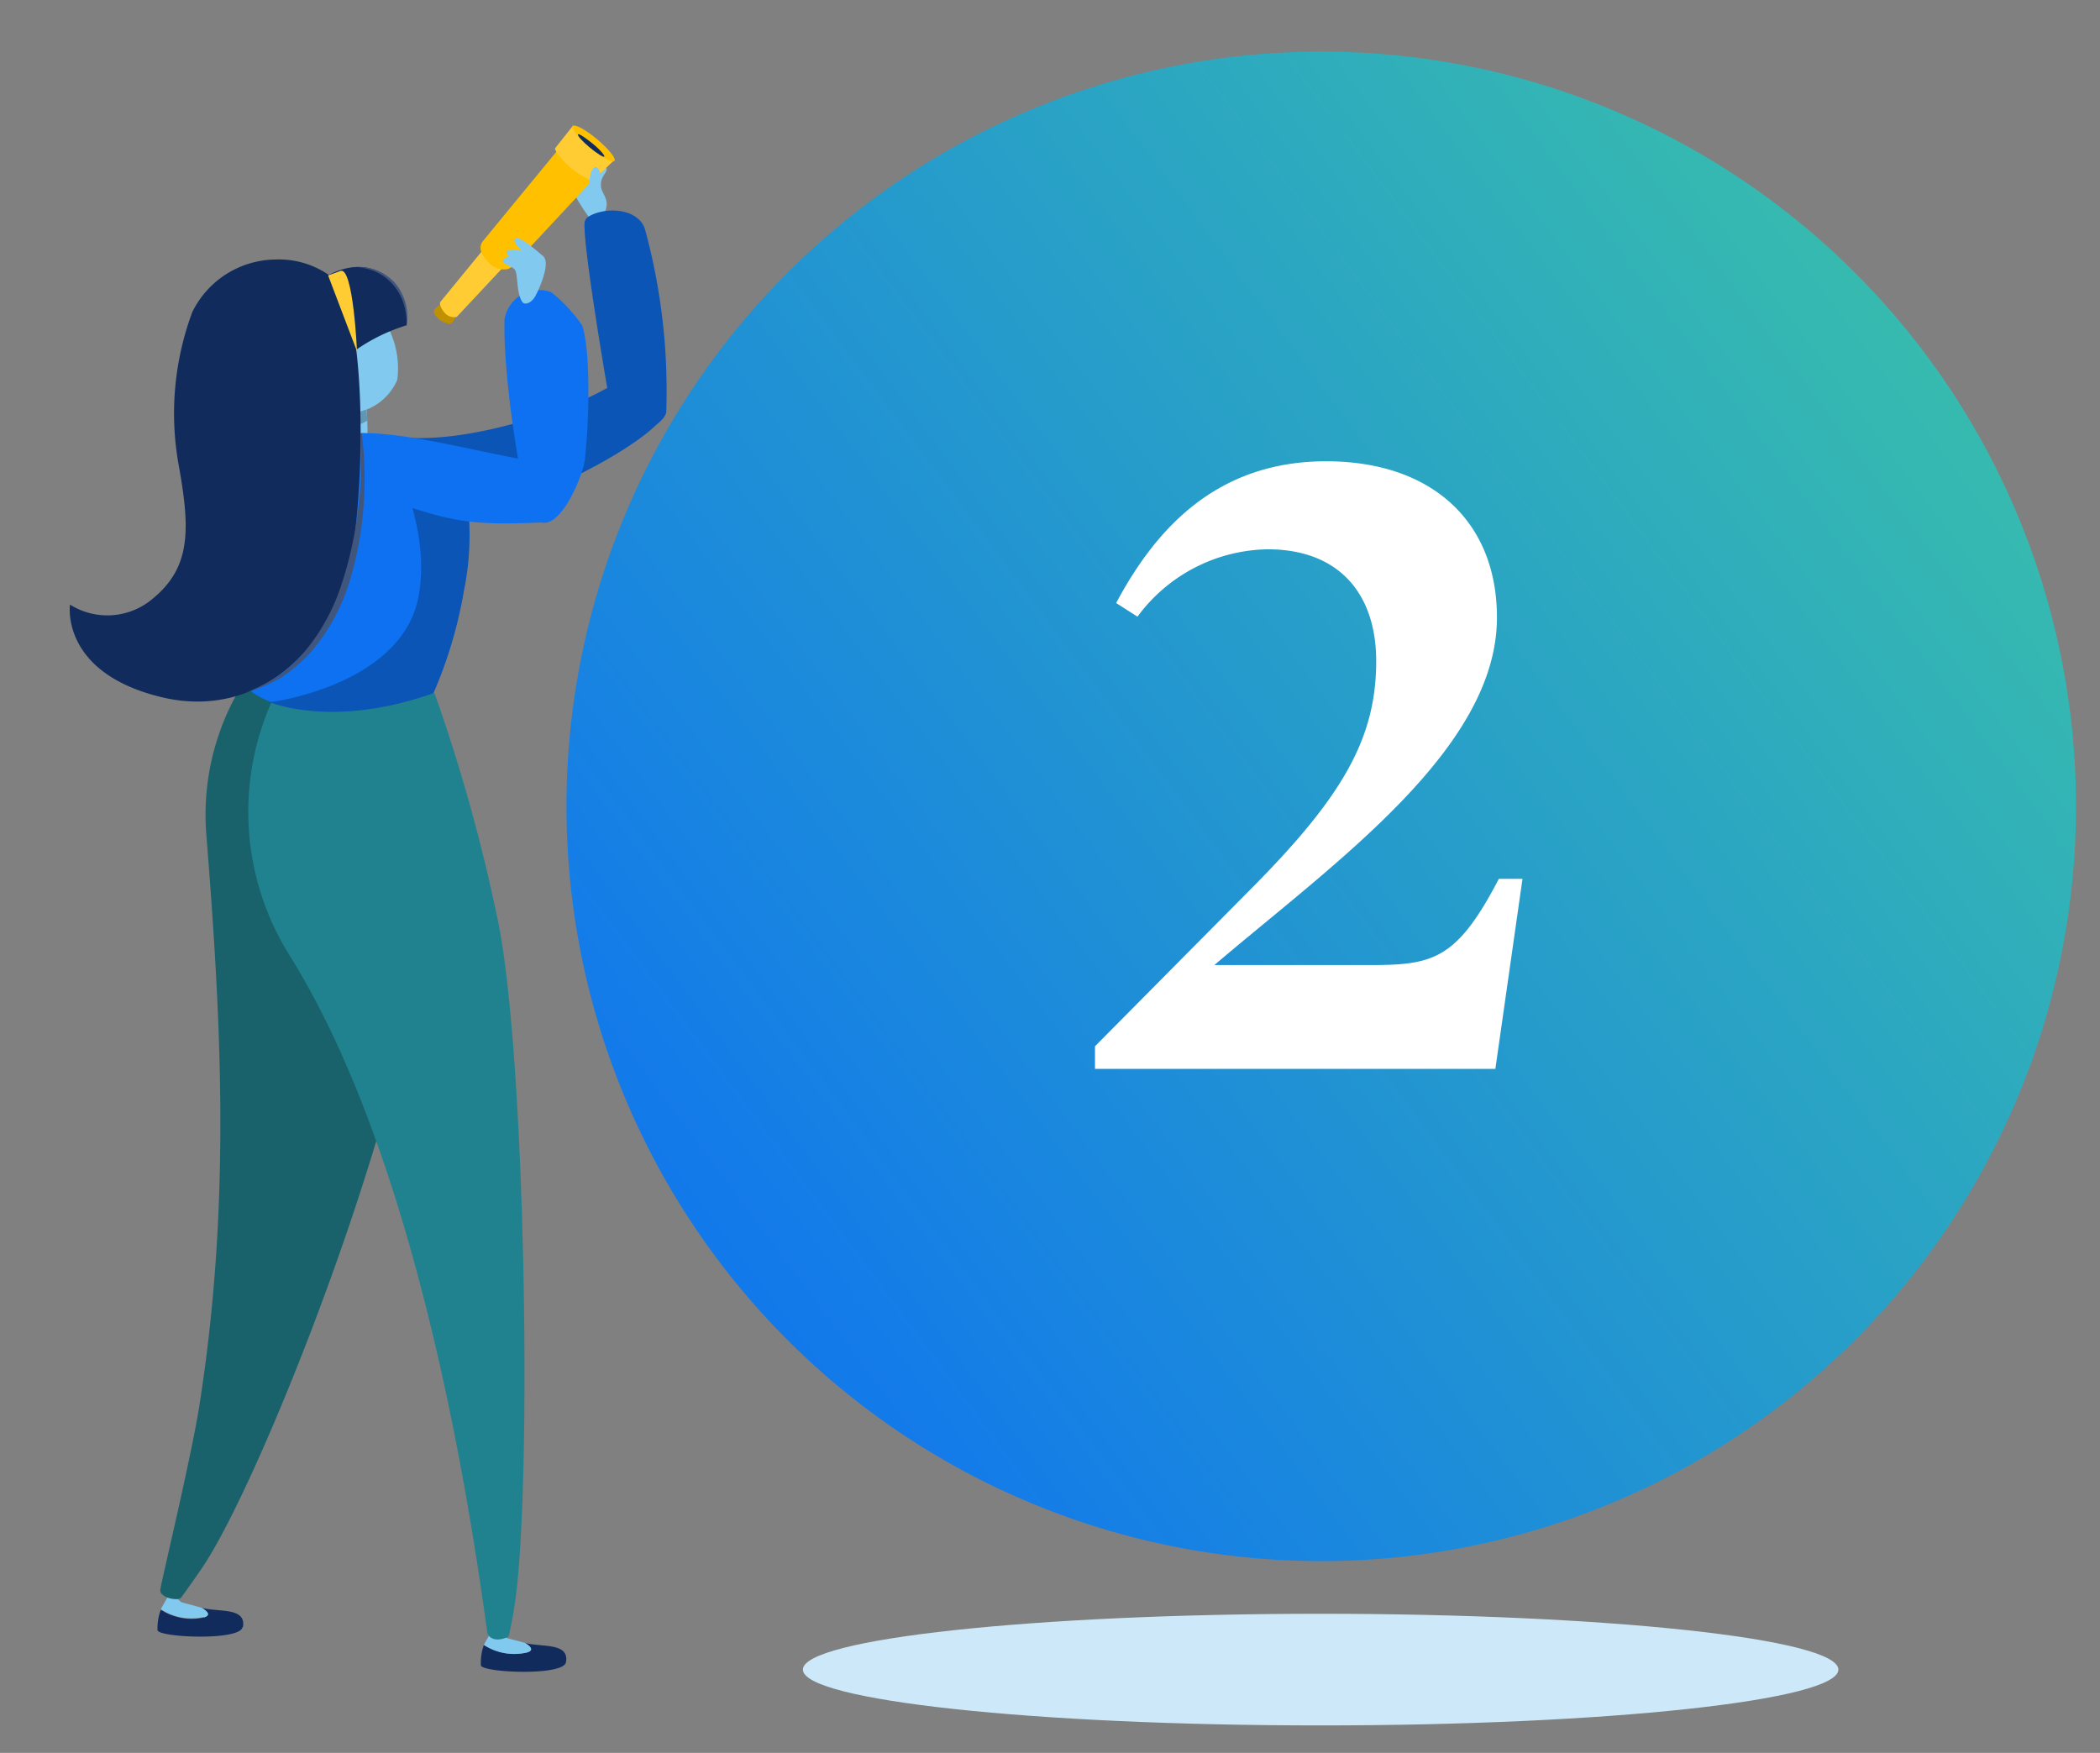 <svg xmlns="http://www.w3.org/2000/svg" viewBox="0 0 120 100.17"><rect x="0" y="0" width="120" height="100.17" fill="#808080" stroke="none"/><defs><style>.cls-5{fill:#82c9f0}.cls-6{fill:#112c5c}.cls-10{fill:#ffcd33}.cls-11{fill:#ffc000}.cls-12{fill:#0b55b6}.cls-13{fill:#0e71f2}.cls-15{fill:#41567d}</style><linearGradient id="linear-gradient" x1="32.89" y1="77.72" x2="120.66" y2="12.38" gradientUnits="userSpaceOnUse"><stop offset="0" stop-color="#0e71f2"/><stop offset=".91" stop-color="#38bdad"/></linearGradient></defs><rect width="120" height="100.17" id="Layer_4" data-name="Layer 4" fill="none"/><g id="Step_2" data-name="Step 2"><path d="M32.37 46A43.13 43.13 0 1075.5 2.87 43.13 43.13 0 0032.37 46" transform="translate(0 .08)" fill="url(#linear-gradient)"/><path d="M105.05 95.33c0 1.76-13.25 3.19-29.59 3.19s-29.58-1.43-29.58-3.19 13.24-3.19 29.58-3.19 29.59 1.43 29.59 3.19" transform="translate(0 .08)" fill="#cde9f9"/><path d="M78.23 55.07c3.66 0 5-.29 7.42-4.93H87L85.45 61H62.57v-1.29l9-9.08c5.17-5.22 7.07-8.54 7.07-12.93 0-3.86-2.14-6.39-6.2-6.39A9.41 9.41 0 0065 35.16l-1.22-.78c2.24-4.2 5.71-8.1 12-8.1 6 0 9.76 3.41 9.76 8.93 0 7.51-9.27 14-16.15 19.86z" transform="translate(0 .08)" fill="#fff"/><path class="cls-5" d="M20.77 21.83a18.1 18.1 0 01.23 3.22c-.17.32-.8.75-1.17 0s0-3.25 0-3.25z" transform="translate(0 .08)"/><path class="cls-6" d="M13.88 92.9c.21-1.15-1.41-.84-2.35-1.1.28.17.57.41.13.55a3.23 3.23 0 01-2.47-.44A3 3 0 009 93.07c0 .42 4.72.64 4.86-.17" transform="translate(0 .08)"/><path class="cls-5" d="M11.66 92.35c.44-.14.15-.38-.13-.55-.58-.17-1.07-.28-1.17-.33s-.13-.14-.21-.16a1.13 1.13 0 01-.22-.11 2.75 2.75 0 01-.24-.2s-.46.78-.5.88a3.23 3.23 0 002.47.44" transform="translate(0 .08)"/><path class="cls-6" d="M32.34 94.91c.21-1.15-1.41-.84-2.35-1.11.29.17.57.42.13.55a3.18 3.18 0 01-2.47-.43 3 3 0 00-.17 1.16c0 .42 4.72.64 4.86-.17" transform="translate(0 .08)"/><path class="cls-5" d="M30.12 94.35c.44-.13.16-.38-.13-.55-.58-.16-1.07-.27-1.17-.32s-.13-.14-.21-.17a1.12 1.12 0 01-.22-.1 2.75 2.75 0 01-.24-.17s-.46.78-.5.88a3.18 3.18 0 002.47.43" transform="translate(0 .08)"/><path d="M23.63 37c-2.9 0-6.78 2.23-9.76 2a14.23 14.23 0 00-2.08 8.61c.81 10.23 1.47 21-.44 32.9-.5 3-2.14 9.83-2.19 10.26s.93.66 1.18.46c.08-.1.83-1.15 1.26-1.79 3.81-5.75 13-29.77 12.56-38.21S24 38.78 23.63 37" transform="translate(0 .08)" fill="#19626b"/><path d="M24.78 39.53c-3 .57-6.09-.72-9-.05a15.45 15.45 0 00.82 15.12c6 9.67 9.41 25.12 11.24 38.58 0 .21.37.68 1.22.26.1-.41.23-1 .35-1.82 1-6.43.66-31.62-1-39.29a98.28 98.28 0 00-3.58-12.8" transform="translate(0 .08)" fill="#21828f"/><path class="cls-5" d="M34.45 12.25c.73-1.23-.66-1.29.13-2.44.46-.66-1-.35-1.82.8-.2.3 1.17 2.1 1.17 2.1z" transform="translate(0 .08)"/><path d="M25.31 17.29a.8.8 0 00-.5.36c-.07.15.17.45.35.57s.52.27.64.18a1.42 1.42 0 00.3-.54z" transform="translate(0 .08)" fill="#bf9000"/><path class="cls-10" d="M27.82 13.93l-2.67 3.26s-.08.19.23.57a.72.72 0 00.72.27l3-3.21z" transform="translate(0 .08)"/><path class="cls-11" d="M32 8.34l-4.39 5.34a.6.6 0 00-.12.59 1.61 1.61 0 00.43.64 1.17 1.17 0 001 .4.6.6 0 00.37-.19l4.66-5z" transform="translate(0 .08)"/><path class="cls-10" d="M32.73 7.12l-1 1.26a.09.09 0 000 .1 4.22 4.22 0 00.85 1 4.7 4.7 0 001.12.71.26.26 0 00.28-.05l1.11-1.06a23.36 23.36 0 01-2.38-2" transform="translate(0 .08)"/><path class="cls-11" d="M33.71 8.36c.66.55 1.28.89 1.4.76s-.33-.69-1-1.25-1.27-.87-1.38-.75.33.69 1 1.24" transform="translate(0 .08)"/><path class="cls-6" d="M33.69 8.34c.42.35.79.58.84.53s-.24-.4-.66-.74-.79-.59-.84-.53.24.39.66.74" transform="translate(0 .08)"/><path class="cls-12" d="M33.4 12.67c-.06 1.54 1.3 9.42 1.3 9.42l-6.42 3.41s9.1.18 9.79-2A35 35 0 0036.85 13c-.36-1.09-2-1.29-3.06-.79l-.11.06a.49.49 0 00-.28.43" transform="translate(0 .08)"/><path class="cls-5" d="M33.61 11.18s0-1.72.43-1.71.26 1.53.26 1.53z" transform="translate(0 .08)"/><path class="cls-13" d="M24.3 25.12a18.62 18.62 0 00-4.82-.37 3.33 3.33 0 00-1.44.6c-2.9 2.09-4.26 7.62-4.1 9.42 0 0-.06 2.23-.07 4.25 2.93 2.9 9.85.85 10.79.4a24.7 24.7 0 001.79-5.9c.18-1.19.9-8.08-2.15-8.4" transform="translate(0 .08)"/><path class="cls-12" d="M38 23.4c-.14-1.17-3.44-1.18-3.44-1.18s-7.48 3.62-12.76 2.53c0 0 2.92 4.75 2.13 9.19-.91 5.16-8.5 6.11-8.5 6.11s3.58 1.53 9.34-.52a25.33 25.33 0 001.75-5.9 15.79 15.79 0 00.28-4.16c6.27-1.78 11.31-5.14 11.2-6.07" transform="translate(0 .08)"/><path class="cls-13" d="M33.27 18.52c.48 1.44.41 5.35.15 7.67-.13 1.08-1.81 5-3.08 3.09-.4-.59-1.61-7.5-1.51-11.11a2 2 0 012.67-1.55 8.78 8.78 0 011.77 1.9" transform="translate(0 .08)"/><path class="cls-5" d="M30.64 16.75s.9-1.77.39-2.2-1.34-1.15-1.58-1 .38.69.38.69a5.73 5.73 0 00-.85 0c-.14 0 .11.37.11.37a.36.36 0 00-.34.18c-.13.2.48.31.67.54s.07 1.37.44 1.86c.13.18.56.05.78-.45" transform="translate(0 .08)"/><path class="cls-13" d="M18.43 25.13a1.6 1.6 0 01.58-.32c2.9-.56 6.88.64 11.24 1.44.95.17.89 3.52.89 3.52-4.38.19-5.33 0-9.65-1.53v.05l-2.47-1.8z" transform="translate(0 .08)"/><path d="M21 23.94a1.26 1.26 0 01-1.35.11 15 15 0 01.07-1.56h1.14c0 .42.1 1 .14 1.45" transform="translate(0 .08)" fill="#6297b4"/><path class="cls-5" d="M17.82 22.53a9.82 9.82 0 01-1.05-2.46 1.58 1.58 0 011-2 10.7 10.7 0 013.27-.66c.74.18 1.08 1 1.34 1.67a5.07 5.07 0 01.32 2.55 3.18 3.18 0 01-1.64 1.65c-1.77.63-2.44.36-3.27-.74" transform="translate(0 .08)"/><path class="cls-6" d="M19.44 16.17a5 5 0 00-3.69-1.42 5.36 5.36 0 00-4.76 3 16.62 16.62 0 00-.75 8.91c.63 3.57.66 5.72-1.56 7.51a4 4 0 01-4.68.3s-.58 3.89 5.23 5.29 10.38-3.23 11.06-9.4.21-12.48-.89-14.19" transform="translate(0 .08)"/><path class="cls-6" d="M18.2 16s1.84-1.47 3.58-.49a3.08 3.08 0 011.45 3 10.36 10.36 0 00-3.66 2z" transform="translate(0 .08)"/><path class="cls-15" d="M20.23 15.2a2.84 2.84 0 012.24 1 3 3 0 01.6 1.09 3.8 3.8 0 01.16 1.26 3 3 0 00-.65-2.45 2.83 2.83 0 00-1.07-.74 2.56 2.56 0 00-1.28-.14" transform="translate(0 .08)"/><path class="cls-10" d="M20.4 20s-.21-4.84-.94-4.6l-.71.26z" transform="translate(0 .08)"/><path class="cls-15" d="M20.64 24.71v2.17c0 .72-.09 1.44-.18 2.16a21.57 21.57 0 01-.92 4.2 11.6 11.6 0 01-2 3.76A8.31 8.31 0 0116 38.47a8.83 8.83 0 01-1.88 1 7.88 7.88 0 002-.87 8.78 8.78 0 001.67-1.44 11.37 11.37 0 002.13-3.83 19.25 19.25 0 00.84-4.3 20.48 20.48 0 00-.09-4.36" transform="translate(0 .08)"/></g></svg>
